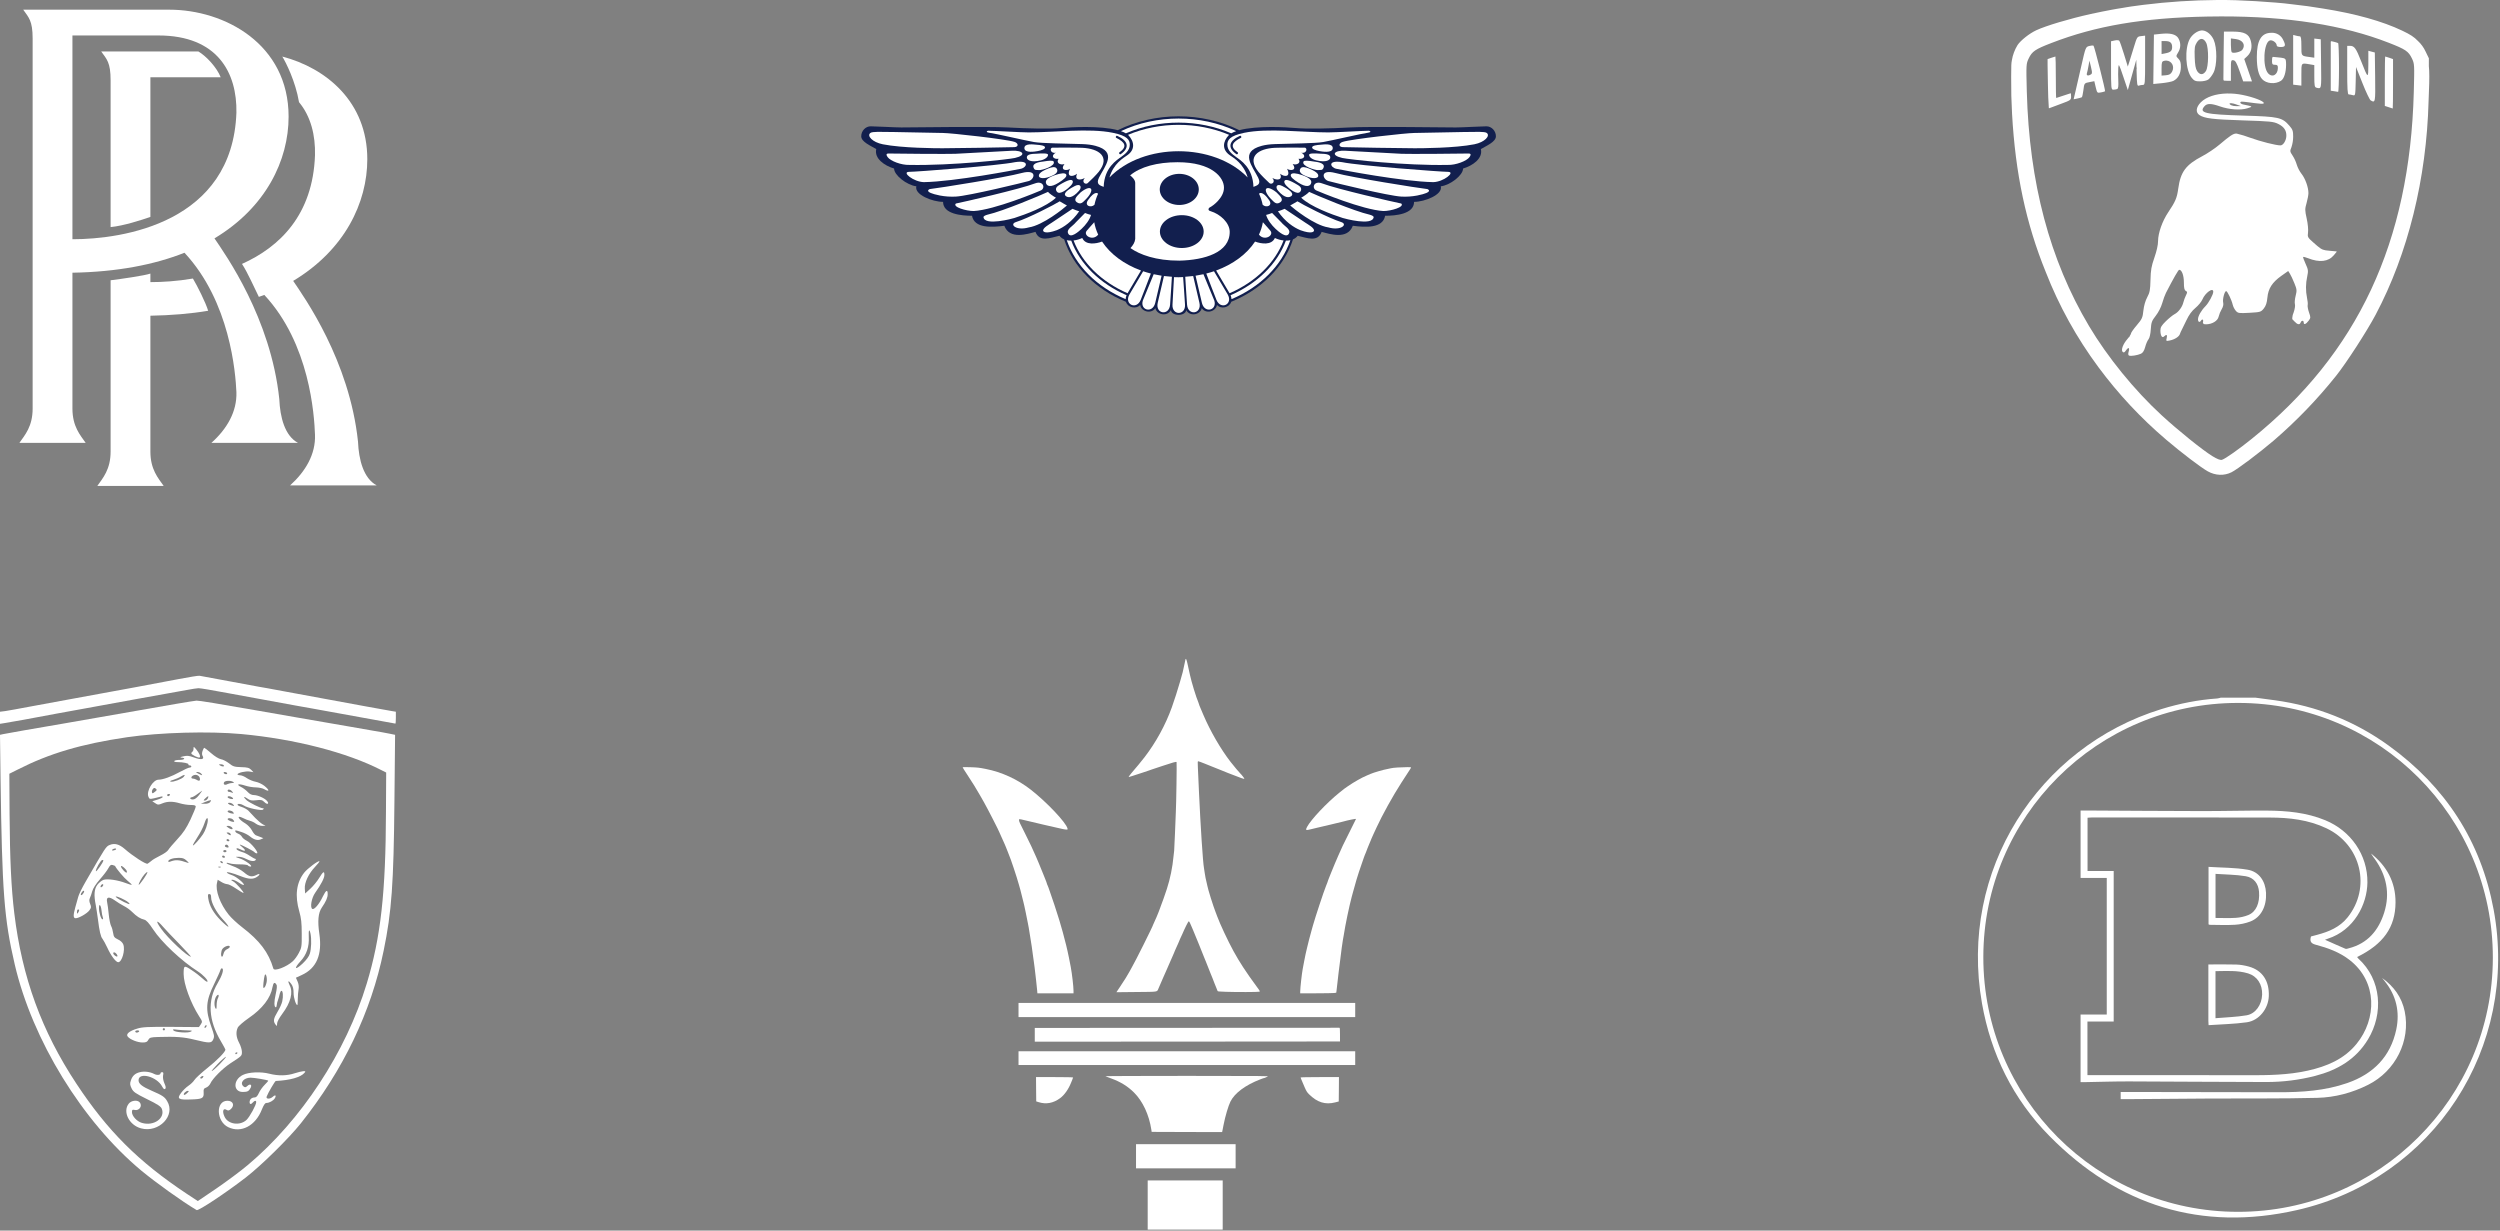 <svg width="516" height="254" viewBox="0 0 516 254" fill="none" xmlns="http://www.w3.org/2000/svg">
<rect x="0" y="0" width="516" height="254" fill="#808080" stroke="none"/>
<g clip-path="url(#clip0_233_1394)">
<path d="M457.7 -0.001C452.581 0.034 447.468 0.369 442.388 1L441.266 1.151L439.872 1.339C439.571 1.375 439.129 1.445 438.898 1.494C438.617 1.551 438.333 1.6 438.049 1.641C437.683 1.693 437.319 1.752 436.955 1.816L435.862 2.012C435.066 2.151 432.715 2.625 431.527 2.89C427.138 3.862 422.266 5.316 420.266 6.255C418.851 6.92 417.081 8.321 416.429 9.289C415.831 10.261 415.429 11.338 415.246 12.462C415.126 13.107 415.114 13.401 415.105 15.859C415.093 18.832 415.142 20.853 415.287 23.474C415.972 35.802 418.158 46.096 422.242 56.141C424.973 63.134 428.628 69.739 433.111 75.782C437.236 81.347 441.856 86.284 447.115 90.768C450.287 93.463 454.28 96.505 455.679 97.281C457.271 98.167 459.061 98.236 460.588 97.472C461.825 96.848 466.288 93.495 469.304 90.923C474.001 86.876 478.308 82.406 482.17 77.57C484.273 74.937 488.526 68.367 490.325 64.973C497.015 52.356 500.839 36.868 501.26 20.824C501.384 18.203 501.446 15.826 501.384 14.581C501.369 14.27 501.346 13.96 501.314 13.65L501.318 12.029L500.637 10.628C500.26 9.807 499.723 9.068 499.057 8.452C498.249 7.615 497.523 7.141 495.827 6.332C491.715 4.372 486.183 2.829 479.501 1.767C477.376 1.408 475.241 1.114 473.099 0.885L471.432 0.689C470.87 0.624 470.306 0.574 469.741 0.538C467.012 0.311 464.277 0.147 461.54 0.048C460.261 0.006 458.98 -0.009 457.7 0.003V-0.001ZM458.389 3.388C472.166 3.36 483.667 5.169 493.035 8.827C496.5 10.175 497.119 10.595 497.82 12.061C498.348 13.164 498.356 13.327 498.208 18.966C497.395 49.959 486.658 72.944 464.741 90.592C462.085 92.736 459.313 94.688 458.62 94.904C458.278 95.01 457.651 94.769 456.628 94.141C454.598 92.895 449.541 88.82 446.15 85.696C440.573 80.572 434.984 73.703 431.176 67.297C423.05 53.642 418.83 37.717 418.331 18.844C418.187 13.331 418.199 13.16 418.727 12.057C419.428 10.6 420.055 10.171 423.388 8.885C432.587 5.32 442.301 3.674 455.605 3.417C456.545 3.401 457.473 3.388 458.389 3.388ZM454.507 6.279L454.322 6.292C453.497 6.39 452.474 7.133 451.983 8.015C450.857 10.036 451.075 14.515 452.379 16.075C452.886 16.688 453.154 16.794 454.115 16.794C454.755 16.794 455.493 16.631 455.794 16.414C456.095 16.202 456.578 15.569 456.867 15.005C457.626 13.536 457.642 9.84 456.896 8.194C456.417 7.145 455.522 6.386 454.676 6.292L454.586 6.284H454.503L454.507 6.279ZM459.02 6.524L458.95 11.559C458.92 13.171 458.906 14.782 458.909 16.394C458.929 16.478 458.956 16.56 458.991 16.639C459.094 16.659 459.358 16.676 459.705 16.676H460.456V14.515C460.456 12.449 460.476 12.364 460.975 12.437C461.388 12.498 461.644 12.952 462.242 14.654L462.992 16.794H464.807L464.007 14.491L463.211 12.184L463.863 11.567C464.659 10.808 464.906 9.705 464.564 8.435C464.189 7.019 463.236 6.529 460.889 6.524H459.02ZM468.821 6.769C466.738 6.769 465.797 8.333 465.81 11.784C465.81 14.062 466.156 15.5 466.899 16.328C467.757 17.28 469.621 17.447 470.797 16.672C471.432 16.255 471.836 14.973 471.849 13.372C471.849 12.947 471.832 12.613 471.775 12.376C471.638 11.992 471.238 11.943 470.096 11.833L469.126 11.739C468.957 11.837 468.945 12.066 468.945 12.572V12.735L468.949 12.809C468.974 13.29 469.093 13.372 469.551 13.372C470.038 13.372 470.153 13.495 470.153 14.001C470.153 15.451 468.998 16.092 468.132 15.128C466.944 13.805 467.212 8.758 468.491 8.35C469.027 8.178 469.914 8.819 469.914 9.375C469.914 9.587 470.211 9.701 470.76 9.701C471.725 9.701 471.832 9.379 471.247 8.239C471.042 7.779 470.7 7.392 470.266 7.129C469.833 6.866 469.328 6.741 468.821 6.769ZM447.375 6.925C446.925 6.912 446.474 6.931 446.026 6.982L444.57 7.137L444.504 12.237L444.438 17.337L446.204 17.166C447.173 17.068 448.225 16.863 448.551 16.712C449.545 16.23 450.11 15.218 450.131 13.874C450.143 12.935 450.028 12.531 449.623 12.123C449.104 11.6 449.104 11.592 449.561 10.832C449.834 10.41 449.987 9.923 450.004 9.423C450.022 8.922 449.903 8.426 449.66 7.986C449.318 7.321 448.576 6.97 447.375 6.925ZM473.309 7.227V17.476L474.155 17.574L475.004 17.676V15.402C475.004 12.882 474.926 12.976 476.766 13.282L477.673 13.438V15.708C477.673 17.668 477.731 17.999 478.098 18.097C479.171 18.378 479.142 18.505 479.072 13.188L479.006 8.113L478.342 8.035L477.673 7.958V11.91L476.642 11.763C474.951 11.527 475.004 11.6 475.004 9.469C475.004 8.06 474.922 7.5 474.703 7.5C474.416 7.478 474.131 7.428 473.854 7.349L473.458 7.239L473.309 7.227ZM442.751 7.357L441.926 7.455C441.113 7.549 441.085 7.594 440.453 9.665C440.103 10.828 439.67 12.221 439.496 12.76L439.179 13.74L438.391 11.171C437.958 9.758 437.516 8.509 437.409 8.395C437.306 8.28 436.881 8.26 436.469 8.354L435.718 8.517V13.515C435.718 18.272 435.739 18.509 436.184 18.509C436.45 18.508 436.714 18.466 436.968 18.387C437.207 18.293 437.273 17.815 437.215 16.602C437.172 15.727 437.172 14.851 437.215 13.976C437.29 13.078 437.364 13.209 438.238 15.798L439.183 18.595L440.057 15.459L440.932 12.327L440.969 13.797C441.032 13.982 441.036 14.181 440.981 14.368L441.002 15.075C441.06 17.435 441.126 17.799 441.443 17.676C441.715 17.584 441.998 17.535 442.285 17.529C442.73 17.529 442.751 17.292 442.751 12.441V7.357ZM460.456 7.929L461.479 8.064C462.931 8.264 463.541 9.273 462.819 10.273C462.489 10.722 460.938 11.09 460.633 10.783C460.538 10.685 460.456 9.999 460.456 9.264V7.929ZM454.425 8.031C454.767 8.047 455.097 8.317 455.361 8.848C455.906 9.942 455.864 13.789 455.295 14.667C454.747 15.512 454.037 15.512 453.488 14.667C453.175 14.185 453.035 13.405 452.985 11.796C452.923 9.901 452.985 9.464 453.418 8.774C453.732 8.264 454.082 8.019 454.425 8.031ZM446.146 8.48H446.946C447.916 8.48 448.328 8.848 448.328 9.722C448.328 10.498 447.998 10.804 446.934 11.008L446.15 11.159V9.82L446.146 8.48ZM481.196 8.501C481.147 8.522 481.103 8.554 481.068 8.595V18.721L481.736 18.823C482.104 18.877 482.483 18.942 482.586 18.958C482.685 18.979 482.768 16.749 482.768 13.997C482.768 11.249 482.685 8.954 482.586 8.893C482.311 8.781 482.027 8.694 481.736 8.631L481.196 8.501ZM431.783 9.391C431.591 9.406 431.402 9.44 431.218 9.493C430.475 9.697 430.467 9.73 429.568 13.678C429.073 15.867 428.512 18.293 428.33 19.077L427.996 20.498L428.763 20.334C429.078 20.275 429.387 20.189 429.687 20.077C429.77 20.028 429.914 19.383 430.009 18.64C430.195 17.129 430.178 17.153 431.387 16.925L432.265 16.757L432.554 17.99C432.843 19.199 432.868 19.22 433.618 19.077C433.915 19.032 434.206 18.954 434.485 18.844C434.608 18.742 432.307 9.644 432.104 9.436C432.063 9.395 431.944 9.379 431.783 9.391ZM484.463 9.464V14.471C484.463 18.317 484.533 19.485 484.768 19.489C484.933 19.489 485.313 19.558 485.61 19.64C486.138 19.783 486.146 19.746 486.216 16.806L486.282 13.825L487.61 17.162C488.336 18.999 489.104 20.6 489.306 20.718C490.271 21.29 490.296 21.151 490.23 15.9L490.164 10.836L489.496 10.661L488.827 10.481V13.209C488.819 16.341 488.794 16.328 487.342 12.637C486.278 9.934 485.936 9.46 485.024 9.46L484.463 9.464ZM424.238 11.665C424.189 11.665 423.805 11.788 423.384 11.931L422.621 12.2V13.466L422.691 17.5C422.724 19.42 422.774 20.951 422.881 22.327C422.926 22.343 422.98 22.335 423.046 22.306C423.281 22.213 424.37 21.808 425.471 21.4C427.352 20.71 427.472 20.624 427.472 19.954C427.472 19.567 427.435 19.244 427.39 19.244C427.344 19.244 426.672 19.465 425.896 19.734C425.404 19.913 424.906 20.076 424.403 20.224C424.358 20.224 424.321 18.297 424.321 15.945C424.321 13.589 424.279 11.665 424.238 11.665ZM492.309 11.665C492.263 11.665 492.226 13.96 492.226 16.765V21.866L493.01 22.119C493.447 22.262 493.827 22.384 493.86 22.4C493.893 22.413 493.922 20.126 493.922 17.313V12.196L493.159 11.927C492.88 11.823 492.597 11.734 492.309 11.661V11.665ZM447.148 12.507C448.233 12.547 448.91 13.719 448.299 14.826C448.039 15.295 447.722 15.475 447.049 15.532L446.146 15.606V14.152C446.146 12.882 446.208 12.682 446.657 12.564C446.817 12.521 446.983 12.501 447.148 12.507ZM431.259 12.519L431.581 13.834C431.758 14.569 431.816 14.916 431.75 15.124C431.748 15.153 431.74 15.182 431.725 15.209C431.711 15.235 431.691 15.257 431.667 15.275C431.636 15.306 431.602 15.334 431.564 15.357C430.982 15.728 430.582 15.614 430.739 15.112C430.822 14.858 430.97 14.172 431.069 13.585L431.259 12.519ZM459.635 19.297C457.345 19.35 455.369 19.991 454.247 21.118C453.245 22.127 453.134 23.201 453.967 23.752C455.019 24.442 456.743 24.65 462.91 24.846C468.553 25.026 469.229 25.091 470.211 25.569C471.416 26.161 471.94 26.929 471.902 28.06C471.878 28.999 471.255 30.008 470.694 30.008C469.749 30.008 466.614 29.215 464.399 28.415C463.509 28.078 462.599 27.799 461.672 27.578L461.516 27.566C460.922 27.582 460.204 28.06 458.141 29.816C457.234 30.587 455.625 31.67 454.565 32.225C451.125 34.034 450.065 35.467 449.586 38.958C449.326 40.849 449.009 41.604 447.528 43.805C446.299 45.635 445.432 48.093 445.424 49.755C445.424 50.559 445.135 51.841 444.665 53.181C444.046 54.949 443.906 55.741 443.861 57.762C443.811 59.861 443.716 60.375 443.188 61.351C442.805 62.054 442.504 63.107 442.396 64.103C442.244 65.573 442.12 65.843 441.035 67.125C440.379 67.893 439.843 68.656 439.843 68.82C439.843 68.91 439.74 69.106 439.583 69.342C439.55 69.498 439.476 69.608 439.381 69.62C439.296 69.738 439.205 69.851 439.109 69.959C438.185 71.021 437.731 72.242 438.119 72.629C438.321 72.834 438.486 72.768 438.766 72.368C439.298 71.6 439.604 71.694 439.36 72.548C439.22 73.038 439.245 73.307 439.439 73.393C439.802 73.552 441.179 73.336 441.901 73.005C442.281 72.83 442.561 72.38 442.768 71.617C442.933 70.992 443.238 70.282 443.444 70.041C443.671 69.771 443.861 68.959 443.923 67.975C444.013 66.537 444.133 66.215 444.954 65.165C445.49 64.487 446.055 63.381 446.278 62.584C446.497 61.817 446.843 60.857 447.053 60.453C448.609 57.431 449.611 55.684 449.788 55.684C450.325 55.684 450.754 56.843 450.754 58.297C450.754 59.44 450.853 59.873 451.141 60.036C451.492 60.233 451.496 60.335 451.178 60.968C450.957 61.426 450.781 61.905 450.65 62.397C450.415 63.377 449.64 64.426 448.827 64.847C448.456 65.043 447.647 65.696 447.029 66.304C446.138 67.178 445.903 67.57 445.907 68.211C445.911 69.289 446.261 69.853 446.67 69.436C447.157 68.946 447.379 69.089 447.206 69.783C447.049 70.412 447.074 70.429 447.858 70.273C448.86 70.069 449.768 69.485 449.937 68.938C450.007 68.71 450.16 68.358 450.275 68.158C450.395 67.954 450.84 67.039 451.273 66.117C451.81 64.973 452.399 64.165 453.142 63.552C453.736 63.062 454.379 62.274 454.577 61.805C455.151 60.424 456.817 59.24 456.817 60.22C456.817 60.792 455.877 62.523 455.192 63.213C454.33 64.083 453.666 65.251 453.666 65.896C453.666 66.464 454.004 66.631 454.272 66.202C454.536 65.769 454.837 65.941 454.705 66.447C454.693 66.494 454.684 66.542 454.676 66.59C454.718 66.713 454.78 66.815 454.862 66.897C454.965 66.925 455.11 66.937 455.324 66.937C456.57 66.937 457.745 66.227 457.923 65.365C458.061 64.829 458.272 64.314 458.55 63.834C458.855 63.328 458.962 62.846 458.863 62.442C458.698 61.784 459.144 60.086 459.482 60.086C459.73 60.086 460.612 61.911 460.835 62.903C460.957 63.362 461.177 63.791 461.479 64.161C461.924 64.655 462.118 64.683 464.296 64.561C466.552 64.434 466.66 64.397 467.245 63.675C467.683 63.128 467.889 62.511 467.988 61.441C468.161 59.555 468.986 58.273 470.875 56.933L472.286 55.937L472.633 56.484C472.826 56.782 473.239 57.664 473.552 58.44C474.08 59.73 474.101 59.943 473.821 61.053C473.651 61.723 473.585 62.499 473.672 62.781C473.763 63.066 473.643 63.826 473.404 64.496L473.218 65.018L473.181 65.247C473.136 65.451 473.116 65.659 473.123 65.868L473.548 66.317C474.196 67.019 474.646 67.105 474.852 66.57C475.033 66.08 475.491 66.096 475.491 66.59C475.491 67.109 475.966 66.917 476.514 66.182C476.935 65.61 476.939 65.508 476.58 64.483C476.366 63.879 476.246 63.197 476.304 62.968C476.362 62.736 476.304 62.074 476.172 61.498C475.87 60.021 475.885 58.498 476.217 57.027C476.452 55.892 476.423 55.643 475.875 54.455C475.541 53.732 475.314 53.091 475.367 53.038C475.425 52.98 475.883 53.099 476.39 53.299C478.742 54.23 480.577 54.018 481.695 52.687L482.264 52.005C482.273 51.967 482.279 51.929 482.281 51.89L480.924 51.768C480.614 51.739 480.304 51.705 479.996 51.666C479.175 51.531 478.816 51.237 477.504 50.077C476.291 49.007 476.25 48.926 476.378 47.97C476.456 47.403 476.337 46.165 476.102 45.108C475.722 43.385 475.722 43.136 476.077 41.907C476.287 41.172 476.461 40.245 476.461 39.853C476.461 38.668 475.809 36.847 475.037 35.88C474.604 35.31 474.272 34.672 474.056 33.993C473.857 33.334 473.569 32.705 473.198 32.123C472.637 31.29 472.62 31.188 472.954 30.387C473.188 29.678 473.308 28.937 473.309 28.191C473.309 27.019 473.206 26.725 472.521 25.941C471.036 24.234 470.335 24.075 463.24 23.866C455.052 23.621 453.765 23.311 455.035 21.894C455.555 21.314 456.405 21.331 458.17 21.951C460.105 22.629 462.469 22.797 463.85 22.355C465.038 21.976 465.059 21.996 463.001 21.563C462.671 21.494 462.394 21.318 462.394 21.167C462.394 21.114 462.427 21.077 462.481 21.049C462.518 20.975 462.691 20.959 463.017 20.996C463.166 21.004 463.339 21.02 463.545 21.049C466.717 21.474 467.245 21.506 467.245 21.265C467.245 20.869 465.117 20.052 462.893 19.599C461.822 19.378 460.729 19.276 459.635 19.297ZM460.513 21.302C460.841 21.331 461.163 21.405 461.47 21.523L462.518 21.898L461.767 21.91L461.668 21.915L461.54 21.906C461.17 21.916 460.801 21.846 460.46 21.702C460.035 21.429 460.13 21.282 460.513 21.302Z" fill="white"/>
</g>
<g clip-path="url(#clip1_233_1394)">
<path d="M244.838 64.011C245.579 65.405 247.734 65.01 248.042 63.608C248.928 64.898 250.981 64.296 251.177 62.94C252.035 63.874 253.738 63.5 254.124 62.29C254.119 62.308 254.13 62.273 254.124 62.29C260.442 59.697 265.065 55.007 266.874 49.407C267.258 49.247 267.593 48.99 267.848 48.662C269.802 49.12 271.985 50.038 272.789 47.859C274.514 48.318 278.13 49.519 279.224 46.598C281.752 46.942 285.429 47.171 285.889 44.534C288.073 44.534 291.864 44.19 291.864 41.666C294.048 41.666 297.839 40.175 297.38 38.455C299.333 38.226 301.977 36.162 301.977 34.786C303.93 34.213 306.114 32.721 305.654 30.772C306.802 30.084 308.756 29.281 308.756 28.135C308.756 26.989 307.837 26.07 306.802 26.07C305.767 26.07 301.861 26.307 300.482 26.307C299.104 26.307 282.441 26.077 278.534 26.307C274.628 26.536 269.686 26.643 267.273 26.415C265.495 26.243 259.439 25.897 255.802 26.868C248.1 23.059 238.414 23.058 230.711 26.868C227.075 25.898 221.018 26.244 219.239 26.413C216.826 26.642 211.885 26.534 207.977 26.305C204.071 26.075 187.408 26.305 186.029 26.305C184.65 26.305 180.744 26.069 179.709 26.069C178.674 26.069 177.757 26.987 177.757 28.133C177.757 29.28 179.711 30.083 180.86 30.77C180.4 32.72 182.584 34.211 184.537 34.784C184.537 36.16 187.179 38.224 189.133 38.453C188.674 40.174 192.466 41.665 194.649 41.665C194.649 44.187 198.441 44.532 200.624 44.532C201.084 47.169 204.761 46.941 207.289 46.596C208.384 49.518 212.001 48.316 213.724 47.857C214.529 50.037 216.712 49.118 218.666 48.66C218.932 49.006 219.268 49.246 219.64 49.405C221.448 55.006 226.073 59.696 232.389 62.289C232.384 62.272 232.394 62.307 232.389 62.289C232.775 63.499 234.478 63.873 235.337 62.939C235.533 64.295 237.585 64.896 238.472 63.608C238.779 65.009 240.935 65.404 241.675 64.01C241.851 65.314 244.662 65.314 244.838 64.011Z" fill="#121F4E"/>
<path d="M223.377 49.12C224.053 50.662 226.188 50.341 227.467 49.86C229.173 52.45 232.011 54.558 235.505 55.831L232.73 60.526C227.335 58.181 223.342 54.255 221.582 49.632C222.205 49.563 222.811 49.39 223.377 49.12Z" fill="white"/>
<path d="M232.328 61.744C226.372 59.234 221.995 54.843 220.182 49.579C220.481 49.644 220.791 49.669 221.102 49.664C222.878 54.452 226.978 58.522 232.525 60.938C232.413 61.193 232.347 61.466 232.328 61.744ZM235.444 61.885C235.444 61.888 235.443 61.89 235.442 61.893C234.559 64.061 231.94 62.807 233.125 60.76L235.947 55.987C236.464 56.162 236.995 56.319 237.537 56.458C237.548 56.532 235.475 61.786 235.444 61.885ZM238.428 62.559C237.882 64.728 235.263 64.066 235.879 62.036L238.122 56.598C238.655 56.718 239.198 56.821 239.751 56.904C239.757 56.924 238.428 62.559 238.428 62.559ZM241.504 62.901C241.309 65.235 238.439 64.83 238.953 62.506C238.953 62.508 240.235 56.985 240.24 56.972C240.778 57.04 241.325 57.093 241.879 57.124C241.899 57.174 241.506 62.855 241.504 62.901ZM242.003 62.866C242.003 62.867 242.309 57.218 242.314 57.204C242.851 57.227 243.644 57.242 244.197 57.187C244.223 57.235 244.579 62.807 244.585 62.853C244.758 65.137 241.866 65.184 242.003 62.866ZM179.648 27.44C179.905 27.244 180.459 27.254 181.159 27.215C184.72 27.215 192.995 27.445 194.604 27.445C196.212 27.445 207.589 28.706 209.369 29.28C210.174 29.51 210.346 30.312 209.369 30.37C208.392 30.427 196.248 30.6 194.524 30.6C193.188 30.6 186.234 30.577 182.216 29.782C180.042 29.351 178.875 28.028 179.648 27.44ZM183.56 31.687C185.628 31.745 195.97 31.802 197.177 31.745C198.384 31.687 207.749 31.172 208.841 31.114C211.202 30.99 211.966 32.04 209.473 32.605C208.209 32.893 196.545 34.211 187.697 34.039C186.03 34.096 183.79 33.236 183.215 32.433C182.641 31.63 183.273 31.687 183.56 31.687ZM187.582 35.472C189.019 35.472 205.968 34.211 209.531 33.466C212.629 32.995 211.93 34.584 210.679 34.842C209.628 35.059 197.062 37.479 190.685 37.594C188.558 37.537 186.088 35.529 187.582 35.472ZM191.891 39.027C193.903 38.797 207.29 36.676 210.909 35.701C214.183 34.855 213.522 37.026 212.346 37.365C211.298 37.666 199.889 40.438 197.292 40.576C196.191 40.634 195.087 40.56 194.003 40.355C190.334 39.623 191.891 39.027 191.891 39.027ZM197.292 42.009C198.728 41.722 210.392 39.084 213.725 37.823C215.348 37.259 215.837 38.85 214.816 39.314C214.184 39.6 205.221 43.327 200.969 43.557C199.418 43.557 196.549 42.724 197.292 42.009ZM216.309 39.6C214.989 40.231 206.945 43.615 203.841 44.303C203.411 44.418 202.956 44.607 202.992 44.846C203.268 46.677 208.979 45.12 209.375 44.993C211.571 44.291 216.048 42.651 217.947 40.804C217.488 40.575 216.425 39.83 216.309 39.6ZM218.723 41.55C217.862 42.123 212.23 45.049 209.645 45.851C208.295 46.301 209.716 47.687 212.354 46.936C215.27 46.485 219.527 43.042 220.217 42.411C219.872 42.239 219.126 41.78 218.723 41.55ZM221.367 43.099C220.325 43.81 218.321 45.139 217.049 45.986C216.524 46.336 215.271 47.027 215.298 47.58C215.311 47.844 215.814 48.346 218.114 47.512C219.544 46.928 221.275 45.74 222.745 43.616C222.458 43.528 221.711 43.27 221.367 43.099ZM223.952 43.959C223.413 44.497 222.716 45.232 222.035 45.909C221.408 46.717 220.009 47.298 220.49 48.231C221.011 49.241 222.652 47.787 223.243 47.231C224.078 46.443 224.885 45.402 225.188 44.36C224.785 44.245 224.325 44.131 223.952 43.959Z" fill="white"/>
<path d="M203.957 26.987C205.451 26.987 210.506 27.331 212.345 27.331C217.629 27.331 224.779 26.401 229.693 27.408C232.748 28.034 233.186 28.917 233.186 29.866C233.186 31.101 232.152 31.842 231.42 32.378C230.558 33.009 227.915 34.557 227.8 38.571C227.111 38.285 226.134 38.113 226.824 36.679C228.028 34.276 230.734 31.349 226.105 30.102C225.375 29.906 224.476 29.778 223.377 29.741C219.987 29.626 215.072 29.601 213.405 29.314C211.739 29.028 205.45 27.562 204.129 27.39C203.554 27.33 203.554 27.044 203.957 26.987Z" fill="white"/>
<path d="M217.24 30.474C218.446 30.474 222.14 30.448 223.379 30.507C226.806 30.67 229.253 32.336 226.778 35.463C226.293 36.074 224.997 37.355 224.48 37.814C224.02 38.158 223.158 37.584 223.905 36.724C222.928 37.297 221.722 37.183 222.296 35.865C221.434 36.553 219.998 36.61 220.859 34.833C220.285 35.292 218.676 35.235 219.71 33.858C218.849 34.145 217.872 33.628 218.504 32.769C217.412 32.942 216.78 32.138 217.929 31.508C216.838 31.792 216.551 30.53 217.24 30.474ZM213.869 29.864C213.404 29.834 211.385 29.507 211.434 30.593C211.482 31.679 213.724 31.269 214.185 31.183C215.033 31.026 215.711 30.767 215.691 30.417C215.672 30.057 214.788 29.922 213.869 29.864ZM213.951 31.726C213.461 31.763 211.698 31.676 211.973 32.67C212.059 32.983 212.707 33.615 214.875 33.09C215.825 32.859 216.317 32.351 216.317 31.947C216.317 31.595 215.04 31.643 213.951 31.726ZM215.343 33.339C214.994 33.397 212.973 33.534 213.311 34.551C213.548 35.26 213.912 35.036 214.528 35.109C214.934 35.158 217.945 34.311 217.475 33.347C217.335 33.061 216.449 33.157 215.343 33.339ZM216.342 34.78C214.338 35.592 214.364 36.142 214.455 36.439C214.546 36.736 215.465 37.104 217.366 36.176C218.329 35.707 218.341 35.173 218.105 34.795C217.809 34.321 217.062 34.488 216.342 34.78ZM217.745 36.146C215.659 36.871 215.778 37.534 215.943 37.923C216.125 38.352 216.784 38.81 218.525 37.703C219.577 37.035 220.261 36.475 220.073 36.03C219.904 35.627 218.909 35.732 217.745 36.146ZM218.561 38.231C218.014 38.563 217.765 39.011 218.11 39.522C218.727 40.437 220.547 38.822 221.004 38.328C221.343 37.962 221.56 37.577 221.368 37.295C221.17 37.004 220.553 37.027 218.561 38.231ZM221.856 38.387C219.427 39.623 219.66 40.222 219.998 40.478C220.372 40.761 221.253 41.058 222.726 39.359C223.372 38.615 223.016 37.8 221.856 38.387ZM223.069 39.684C222.556 40.256 221.354 41.118 222.285 41.761C223.069 42.303 223.528 41.708 223.914 41.34C226.146 39.197 225.407 37.841 223.069 39.684Z" fill="white"/>
<path d="M230.399 28.453C232.105 29.304 232.811 30.208 231.059 31.444C230.845 31.594 231.109 31.969 231.324 31.819C233.252 30.46 232.837 29.051 230.605 28.042C230.37 27.925 230.165 28.335 230.399 28.453Z" fill="#121F4E"/>
<path d="M253.814 47.863C253.814 46.034 251.926 44.205 249.83 43.574C249.27 43.447 249.358 42.95 249.794 42.754C250.214 42.564 252.661 40.862 252.626 38.717C252.626 36.636 250.178 33.482 243.047 33.482C238.852 33.482 235.357 34.429 233.259 36.195C233.748 36.574 234.308 37.141 234.308 37.772V49.315C234.238 50.009 233.889 50.576 233.328 51.207C235.211 52.541 238.583 53.814 243.424 53.798C248.597 53.672 253.814 52.151 253.814 47.863Z" fill="white"/>
<path d="M243.401 42.306C245.627 42.306 247.43 40.868 247.43 39.094C247.43 37.321 245.627 35.883 243.401 35.883C241.176 35.883 239.373 37.321 239.373 39.094C239.373 40.868 241.176 42.306 243.401 42.306Z" fill="#121F4E"/>
<path d="M243.921 51.19C246.415 51.19 248.437 49.672 248.437 47.799C248.437 45.927 246.415 44.409 243.921 44.409C241.426 44.409 239.404 45.927 239.404 47.799C239.404 49.672 241.426 51.19 243.921 51.19Z" fill="#121F4E"/>
<path d="M225.899 42.261C226.056 41.478 226.309 40.718 226.646 39.988C226.627 39.959 226.029 39.196 224.557 41.319C223.744 42.49 225.18 42.962 225.899 42.261ZM225.851 45.866C225.245 46.569 224.674 47.159 224.296 47.629C223.508 48.614 225.559 49.827 226.665 48.428C226.282 47.613 226.008 46.752 225.851 45.866ZM254.13 27.518C254.455 27.335 254.797 27.183 255.152 27.064C247.795 23.604 238.718 23.604 231.362 27.064C231.744 27.197 232.087 27.347 232.383 27.518C239.195 24.557 247.377 24.583 254.13 27.518Z" fill="white"/>
<path d="M257.516 36.624C256.69 33.756 254.628 32.59 253.829 32.031C252.221 30.91 252.308 29.253 253.682 27.825C247.117 25.063 239.319 25.095 232.831 27.825C234.205 29.253 234.292 30.91 232.685 32.031C231.885 32.59 229.822 33.756 228.997 36.624C236.01 29.411 250.504 29.41 257.516 36.624ZM263.136 49.12C262.46 50.661 260.324 50.34 259.046 49.859C257.34 52.45 254.503 54.558 251.008 55.831L253.784 60.526C259.178 58.18 263.171 54.254 264.933 49.632C264.309 49.563 263.702 49.39 263.136 49.12Z" fill="white"/>
<path d="M254.186 61.744C260.141 59.234 264.52 54.843 266.332 49.579C266.03 49.643 265.721 49.671 265.412 49.664C263.636 54.452 259.535 58.522 253.989 60.938C254.101 61.193 254.167 61.466 254.186 61.744ZM251.068 61.885L251.072 61.893C251.955 64.061 254.573 62.807 253.389 60.76L250.567 55.987C250.049 56.162 249.52 56.319 248.977 56.458C248.965 56.532 251.038 61.786 251.068 61.885ZM248.084 62.559C248.632 64.728 251.25 64.066 250.634 62.036C250.634 62.036 248.509 56.88 248.391 56.598C247.859 56.718 247.315 56.821 246.763 56.904C246.757 56.924 248.084 62.559 248.084 62.559ZM245.01 62.901C245.205 65.235 248.074 64.83 247.56 62.506C247.561 62.508 246.279 56.985 246.273 56.972C245.734 57.04 245.187 57.093 244.633 57.124C244.615 57.174 245.008 62.855 245.01 62.901ZM306.866 27.44C306.609 27.244 306.055 27.254 305.355 27.215C301.793 27.215 293.519 27.445 291.91 27.445C290.301 27.445 278.925 28.706 277.144 29.28C276.34 29.51 276.167 30.312 277.144 30.37C278.121 30.427 290.265 30.6 291.988 30.6C293.326 30.6 300.279 30.577 304.297 29.782C306.473 29.351 307.64 28.028 306.866 27.44ZM302.953 31.687C300.884 31.745 290.544 31.802 289.336 31.745C288.13 31.687 278.764 31.172 277.673 31.114C275.312 30.99 274.546 32.04 277.041 32.605C278.304 32.893 289.968 34.211 298.816 34.039C300.482 34.096 302.723 33.236 303.298 32.433C303.873 31.63 303.241 31.687 302.953 31.687ZM298.931 35.472C297.495 35.472 280.546 34.211 276.983 33.466C273.884 32.995 274.584 34.584 275.835 34.842C276.886 35.059 289.451 37.479 295.829 37.594C297.954 37.537 300.425 35.529 298.931 35.472ZM294.623 39.027C292.612 38.797 279.224 36.676 275.605 35.701C272.331 34.855 272.991 37.026 274.169 37.365C275.216 37.666 286.625 40.438 289.222 40.576C290.323 40.634 291.427 40.56 292.51 40.355C296.18 39.623 294.623 39.027 294.623 39.027ZM289.222 42.009C287.785 41.722 276.122 39.084 272.789 37.823C271.166 37.259 270.677 38.85 271.698 39.314C272.33 39.6 281.293 43.327 285.544 43.557C287.095 43.557 289.965 42.724 289.222 42.009ZM270.203 39.6C271.524 40.231 279.569 43.615 282.671 44.303C283.102 44.418 283.557 44.607 283.521 44.846C283.245 46.677 277.534 45.12 277.138 44.993C274.943 44.291 270.464 42.651 268.565 40.804C269.026 40.575 270.089 39.83 270.203 39.6ZM267.79 41.55C268.651 42.123 274.283 45.049 276.867 45.851C278.218 46.301 276.797 47.687 274.159 46.936C271.243 46.485 266.985 43.042 266.296 42.411C266.641 42.239 267.388 41.78 267.79 41.55ZM265.148 43.099C266.188 43.81 268.194 45.139 269.466 45.986C269.991 46.336 271.244 47.027 271.217 47.58C271.204 47.844 270.7 48.346 268.4 47.512C266.97 46.928 265.239 45.74 263.769 43.616C264.056 43.528 264.802 43.27 265.148 43.099ZM262.561 43.959C263.1 44.497 263.797 45.232 264.479 45.909C265.107 46.717 266.505 47.298 266.023 48.231C265.502 49.241 263.862 47.787 263.272 47.231C262.436 46.443 261.629 45.402 261.326 44.36C261.729 44.245 262.188 44.131 262.561 43.959Z" fill="white"/>
<path d="M282.557 26.987C281.062 26.987 276.007 27.331 274.168 27.331C268.883 27.331 261.734 26.401 256.82 27.408C253.765 28.034 253.327 28.917 253.327 29.866C253.327 31.101 254.36 31.842 255.093 32.378C255.955 33.009 258.599 34.557 258.713 38.571C259.402 38.285 260.379 38.113 259.69 36.679C258.486 34.276 255.781 31.349 260.409 30.102C261.139 29.906 262.038 29.778 263.138 29.741C266.528 29.626 271.443 29.601 273.109 29.314C274.775 29.028 281.064 27.562 282.385 27.39C282.959 27.33 282.959 27.044 282.557 26.987Z" fill="white"/>
<path d="M269.273 30.474C268.067 30.474 264.373 30.448 263.134 30.507C259.707 30.67 257.26 32.336 259.735 35.463C260.22 36.074 261.516 37.355 262.033 37.814C262.492 38.158 263.355 37.584 262.607 36.724C263.585 37.297 264.791 37.183 264.217 35.865C265.078 36.553 266.515 36.61 265.654 34.833C266.228 35.292 267.837 35.235 266.802 33.858C267.664 34.145 268.641 33.628 268.008 32.769C269.101 32.942 269.733 32.138 268.582 31.508C269.676 31.792 269.963 30.53 269.273 30.474ZM272.645 29.864C273.11 29.834 275.128 29.507 275.08 30.593C275.031 31.679 272.789 31.269 272.329 31.183C271.481 31.026 270.803 30.767 270.822 30.417C270.842 30.057 271.726 29.922 272.645 29.864ZM272.564 31.726C273.053 31.763 274.817 31.676 274.541 32.67C274.454 32.983 273.807 33.615 271.64 33.09C270.689 32.859 270.198 32.351 270.198 31.947C270.198 31.595 271.474 31.643 272.564 31.726ZM271.17 33.339C271.519 33.397 273.54 33.534 273.201 34.551C272.965 35.26 272.601 35.036 271.985 35.109C271.578 35.158 268.568 34.311 269.038 33.347C269.179 33.061 270.065 33.157 271.17 33.339ZM270.172 34.78C272.175 35.592 272.149 36.142 272.059 36.439C271.967 36.736 271.049 37.104 269.147 36.176C268.184 35.707 268.171 35.173 268.408 34.795C268.705 34.321 269.452 34.488 270.172 34.78ZM268.768 36.146C270.854 36.871 270.735 37.534 270.57 37.923C270.388 38.352 269.729 38.81 267.987 37.703C266.935 37.035 266.251 36.475 266.439 36.03C266.61 35.627 267.604 35.732 268.768 36.146ZM267.951 38.231C268.499 38.563 268.747 39.011 268.403 39.522C267.786 40.437 265.966 38.822 265.509 38.328C265.171 37.962 264.953 37.577 265.145 37.295C265.343 37.004 265.961 37.027 267.951 38.231ZM264.658 38.387C267.087 39.623 266.854 40.222 266.516 40.478C266.142 40.761 265.261 41.058 263.788 39.359C263.142 38.615 263.497 37.8 264.658 38.387ZM263.444 39.684C263.957 40.256 265.159 41.118 264.229 41.761C263.444 42.303 262.985 41.708 262.6 41.34C260.368 39.197 261.106 37.841 263.444 39.684Z" fill="white"/>
<path d="M256.115 28.453C254.409 29.304 253.703 30.208 255.456 31.444C255.669 31.594 255.404 31.969 255.19 31.819C253.263 30.46 253.678 29.051 255.91 28.042C256.144 27.925 256.349 28.335 256.115 28.453Z" fill="#121F4E"/>
<path d="M260.615 42.261C260.456 41.478 260.205 40.718 259.866 39.988C259.886 39.959 260.483 39.196 261.955 41.319C262.769 42.49 261.334 42.962 260.615 42.261ZM260.661 45.867C261.267 46.569 261.84 47.159 262.217 47.63C263.006 48.614 260.954 49.827 259.849 48.428C260.232 47.608 260.508 46.75 260.661 45.867Z" fill="white"/>
</g>
<path d="M465.524 143.999C466.849 144.175 468.176 144.346 469.501 144.528C478.128 145.71 486.013 148.818 493.053 153.911C504.696 162.332 512.059 173.587 514.685 187.736C519.958 216.128 502.347 243.352 474.074 249.766C454.404 254.23 437.191 248.869 423.013 234.482C415.512 226.871 410.933 217.607 409.081 207.096C404.242 179.631 420.75 154.174 446.099 146.361C449.872 145.197 453.719 144.436 457.661 144.162C457.898 144.146 458.131 144.056 458.366 143.999C460.752 143.999 463.136 143.999 465.522 143.999H465.524ZM461.963 145.084C432.898 145.073 409.386 168.515 409.36 197.531C409.335 226.607 432.819 250.11 461.912 250.121C490.966 250.132 514.504 226.668 514.522 197.672C514.54 168.592 491.056 145.095 461.961 145.084H461.963Z" fill="white"/>
<path d="M479.876 193.964C481.331 194.612 482.702 195.239 484.091 195.823C484.279 195.902 484.563 195.786 484.792 195.728C488.702 194.726 490.948 192.015 492.101 188.346C493.343 184.387 492.574 180.697 490.181 177.333C489.905 176.945 489.599 176.578 489.375 176.164C492.635 178.731 494.453 182.079 494.437 186.254C494.417 191.404 491.899 194.889 486.51 197.526C486.602 197.646 486.672 197.768 486.769 197.858C491.565 202.221 491.978 209.197 488.76 214.519C486.248 218.676 482.412 220.888 477.842 222.066C474.542 222.916 471.178 223.33 467.783 223.329C458.337 223.325 448.889 223.229 439.443 223.204C436.447 223.196 433.452 223.299 430.455 223.351C430.127 223.356 429.798 223.351 429.429 223.351V209.393H434.834V181.207H429.433V167.288C429.783 167.288 430.136 167.288 430.488 167.288C438.497 167.33 446.507 167.395 454.518 167.407C458.981 167.415 463.444 167.283 467.908 167.31C472.011 167.334 476.067 167.705 479.933 169.296C485.249 171.484 488.687 176.483 488.634 182.119C488.591 186.694 485.844 192.022 480.432 193.758C480.268 193.812 480.109 193.878 479.876 193.966V193.964ZM430.846 221.91C431.211 221.91 431.481 221.91 431.751 221.91C442.451 221.91 453.15 221.89 463.85 221.925C468.042 221.937 472.221 221.902 476.337 220.978C480.223 220.104 483.781 218.658 486.398 215.448C490.579 210.318 490.724 202.658 484.989 198.165C482.904 196.532 480.465 195.652 477.958 194.99C476.926 194.718 476.706 194.241 476.987 193.285C477.4 193.175 477.84 193.059 478.279 192.942C480.674 192.303 482.897 191.389 484.519 189.376C489.46 183.242 487.364 174.358 480.16 170.948C476.457 169.195 472.498 168.751 468.477 168.742C456.217 168.714 443.957 168.729 431.698 168.729C431.431 168.729 431.165 168.758 430.87 168.777V179.774H436.266V210.838H430.848V221.914L430.846 221.91Z" fill="white"/>
<path d="M491.662 201.854C494.081 203.578 495.73 205.824 496.332 208.755C497.577 214.797 494.442 221.072 488.773 223.911C485.477 225.562 481.94 226.502 478.301 226.594C470.879 226.783 463.45 226.697 456.024 226.737C450.307 226.768 444.59 226.823 438.873 226.867C438.508 226.871 438.143 226.867 437.706 226.867V225.383C438.003 225.383 438.326 225.383 438.651 225.383C449.199 225.401 459.746 225.416 470.293 225.436C475.105 225.445 479.877 225.14 484.473 223.542C489.837 221.677 493.4 218.115 494.591 212.486C495.363 208.838 494.582 205.466 492.207 202.52C492.025 202.297 491.841 202.074 491.66 201.851L491.662 201.854Z" fill="white"/>
<path d="M455.853 211.595C455.828 211.118 455.808 210.938 455.808 210.759C455.808 206.886 455.808 203.014 455.808 199.064C457.751 199.064 459.658 199.022 461.563 199.082C462.437 199.112 463.325 199.268 464.169 199.503C466.957 200.279 468.401 202.463 468.282 205.609C468.183 208.187 466.293 210.634 463.756 210.997C461.178 211.366 458.551 211.405 455.855 211.594L455.853 211.595ZM457.278 210.158C459.476 209.968 461.611 209.918 463.694 209.56C465.575 209.237 466.834 207.36 466.904 205.282C466.975 203.181 465.88 201.479 464.006 200.909C461.813 200.241 459.559 200.435 457.278 200.446V210.16V210.158Z" fill="white"/>
<path d="M455.842 190.788V178.921C458.571 179.099 461.291 179.059 463.927 179.51C466.285 179.914 467.588 181.878 467.709 184.287C467.849 187.071 466.665 189.353 464.47 190.197C463.468 190.582 462.363 190.808 461.291 190.872C459.557 190.977 457.812 190.891 456.072 190.883C456.018 190.883 455.965 190.839 455.842 190.788ZM457.283 189.466C458.762 189.466 460.139 189.534 461.504 189.441C462.365 189.382 463.255 189.189 464.052 188.864C465.665 188.204 466.448 186.385 466.265 184.065C466.135 182.423 465.235 181.14 463.516 180.852C461.477 180.51 459.377 180.514 457.285 180.367V189.465L457.283 189.466Z" fill="white"/>
<path d="M43.629 91.413H61.511C58.774 89.954 57.802 86.091 57.648 82.382C55.883 65.625 46.545 52.577 44.268 49.2C54.885 42.83 59.567 33.083 59.567 24.077C59.567 9.086 46.366 1.999 34.93 1.999H4.793C5.919 3.611 6.737 4.25 6.737 7.96V84.326C6.737 88.036 5.126 89.801 4 91.413H17.687C16.561 89.801 14.95 88.036 14.95 84.326V56.287C24.185 56.133 31.886 54.624 38.077 52.168C47.492 62.273 48.617 76.933 48.796 80.949C48.924 84.966 46.852 88.522 43.629 91.413ZM14.95 49.379V7.32H32.679C44.933 7.32 48.95 15.046 48.796 23.259C47.978 45.977 25.413 49.379 14.95 49.379Z" fill="white"/>
<path d="M31.041 65.164C35.288 65.087 39.356 64.755 42.963 64.141C42.477 62.504 40.712 58.973 39.816 57.489C36.516 58.052 33.472 58.231 31.041 58.231V56.466C29.916 56.875 24.927 57.592 22.829 57.847V93.203C22.829 96.913 21.218 98.678 20.092 100.29H33.779C32.653 98.678 31.041 96.913 31.041 93.203V65.164Z" fill="white"/>
<path d="M45.547 15.941H31.041V44.773C29.199 45.412 25.49 46.615 22.829 46.871V16.58C22.829 12.87 22.036 12.231 20.885 10.619H40.942C42.579 11.591 44.754 13.919 45.547 15.941Z" fill="white"/>
<path d="M61.716 21.085C64.172 24.028 65.118 27.968 65.016 32.035C64.581 44.341 57.75 50.967 49.947 54.472C51.099 56.211 52.531 59.486 53.427 61.277C53.657 61.2 54.348 60.944 54.552 60.868C63.967 70.973 64.862 85.709 65.016 89.725C65.169 93.742 63.072 97.298 59.874 100.189H77.756C75.019 98.731 74.047 94.868 73.893 91.158C72.128 74.401 62.79 61.354 60.513 57.977C71.13 51.606 75.812 41.859 75.812 32.854C75.812 21.034 67.344 14.05 58.262 11.671C59.004 12.848 60.999 16.813 61.716 21.085Z" fill="white"/>
<path d="M36.881 140.16C32.796 140.955 25.192 142.362 13.618 144.472C11.802 144.813 8.488 145.426 6.241 145.834C3.994 146.265 1.679 146.674 1.089 146.765L0 146.901V148.149V149.397L0.976 149.239C1.498 149.148 3.268 148.853 4.88 148.558C6.514 148.24 9.51 147.695 11.575 147.309C13.64 146.946 16.454 146.424 17.816 146.175C20.358 145.698 35.088 143.02 38.583 142.407C39.65 142.203 40.717 142.044 40.966 142.044C41.42 142.044 43.667 142.43 47.321 143.111C49.273 143.474 59.736 145.403 61.052 145.63C61.483 145.698 62.868 145.948 64.116 146.175C72.672 147.741 81.524 149.352 81.615 149.352C81.66 149.352 81.705 148.807 81.705 148.126V146.901L80.752 146.742C80.207 146.651 77.938 146.243 75.691 145.834C73.444 145.426 69.563 144.699 67.067 144.245C64.57 143.792 60.644 143.065 58.328 142.634C56.014 142.203 53.835 141.794 53.449 141.749C53.086 141.681 50.272 141.159 47.208 140.591C44.144 140.024 41.443 139.525 41.193 139.479C40.944 139.434 39.014 139.752 36.881 140.16Z" fill="white"/>
<path d="M36.427 145.266C29.459 146.491 20.018 148.148 13.05 149.351C7.308 150.327 1.339 151.371 0.613 151.53L0 151.666L0.113 160.54C0.431 184.121 0.84 189.614 3.041 199.055C6.695 214.715 16.977 231.442 29.164 241.61C32.251 244.152 37.494 247.92 40.58 249.758C40.944 249.985 46.663 246.172 50.725 243.04C53.971 240.521 59.577 235.006 62.096 231.851C70.857 220.843 76.599 208.883 79.186 196.218C80.843 188.207 81.251 182.396 81.41 165.42L81.546 151.666L80.321 151.416C79.64 151.28 78.188 151.008 77.053 150.826C75.941 150.622 73.898 150.282 72.513 150.032C71.152 149.805 68.837 149.396 67.407 149.147C65.977 148.897 63.276 148.421 61.392 148.103C59.531 147.785 55.946 147.15 53.449 146.718C45.029 145.243 41.057 144.585 40.558 144.608C40.285 144.63 38.424 144.925 36.427 145.266ZM49.818 151.507C60.825 152.529 71.606 155.297 78.71 158.951L79.708 159.451L79.663 167.508C79.617 184.257 78.596 193.449 75.691 203.027C71.401 217.167 62.164 231.238 51.157 240.453C49.659 241.724 46.708 243.902 44.62 245.332L40.83 247.897L38.515 246.376C28.552 239.749 22.197 233.417 15.774 223.68C8.579 212.786 4.562 201.756 2.95 188.502C2.315 183.259 2.043 177.381 1.975 167.984L1.929 159.7L3.609 158.861C10.145 155.524 16.772 153.55 26.214 152.165C33.068 151.167 43.1 150.894 49.818 151.507Z" fill="white"/>
<path d="M39.945 154.503C39.945 154.775 39.854 155.07 39.718 155.138C39.604 155.206 39.491 155.365 39.491 155.501C39.491 155.774 41.034 156.523 41.216 156.341C41.42 156.114 41.125 155.433 40.512 154.684C39.99 154.049 39.945 154.049 39.945 154.503Z" fill="white"/>
<path d="M41.806 155.003C41.67 155.366 41.67 155.775 41.783 155.956C42.282 156.773 41.579 156.91 39.968 156.32C38.992 155.956 38.583 155.934 37.811 156.115C37.289 156.229 37.085 156.342 37.38 156.365C38.379 156.41 38.152 156.842 37.131 156.842C36.563 156.842 36.041 156.932 35.973 157.069C35.882 157.205 36.132 157.295 36.586 157.295C37.789 157.295 39.037 157.568 38.901 157.772C38.833 157.886 38.946 157.976 39.128 157.976C39.332 157.976 39.491 158.067 39.491 158.203C39.491 158.317 39.332 158.43 39.128 158.43C38.923 158.43 38.016 158.839 37.108 159.338C35.383 160.291 33.635 160.927 32.727 160.927C31.593 160.927 30.186 163.242 30.617 164.399C30.821 164.944 30.889 164.967 31.82 164.762C32.364 164.649 32.977 164.49 33.204 164.422C33.408 164.354 33.59 164.399 33.59 164.513C33.59 164.604 33.113 164.853 32.523 165.035L31.434 165.375L32.047 165.784C32.591 166.147 32.705 166.147 33.477 165.829C34.543 165.375 35.701 165.375 37.131 165.806C37.743 165.988 38.719 166.147 39.332 166.147C40.149 166.147 40.399 166.238 40.399 166.487C40.399 166.692 39.9 167.894 39.309 169.165C38.447 170.958 37.857 171.866 36.609 173.205C35.723 174.159 34.884 175.157 34.725 175.43C34.589 175.702 33.84 176.224 33.091 176.587C32.319 176.973 31.479 177.449 31.23 177.699C30.957 177.926 30.617 178.176 30.458 178.267C30.14 178.448 27.417 176.701 25.715 175.203C24.58 174.227 23.627 173.977 22.628 174.408C21.879 174.703 21.765 174.885 17.68 181.966C16.954 183.214 16.25 184.644 16.137 185.143C16.001 185.62 15.751 186.573 15.547 187.254C15.093 188.911 15.093 189.524 15.615 189.524C16.273 189.524 17.975 188.548 18.452 187.89C18.86 187.345 18.86 187.209 18.611 186.573C18.406 186.074 18.384 185.733 18.543 185.37C18.679 185.098 18.906 184.463 19.042 183.941C19.201 183.373 19.791 182.443 20.608 181.512C21.334 180.695 22.128 179.651 22.355 179.22C22.696 178.584 22.9 178.425 23.263 178.539C23.513 178.63 23.717 178.698 23.74 178.72C24.035 179.356 25.624 181.217 26.327 181.784C26.849 182.193 27.235 182.579 27.19 182.624C27.122 182.67 26.577 182.511 25.942 182.261C24.262 181.626 22.151 181.33 21.357 181.603C20.971 181.739 20.426 182.193 20.109 182.601C19.45 183.464 19.337 184.712 19.768 186.823C19.882 187.504 20.086 188.752 20.199 189.637C20.517 192.225 20.79 193.359 21.153 193.768C21.334 193.995 21.788 194.835 22.174 195.652C22.9 197.263 23.922 198.602 24.398 198.602C25.17 198.602 25.896 196.083 25.442 194.925C25.306 194.54 24.852 194.131 24.353 193.904C23.604 193.541 23.468 193.359 23.354 192.588C23.286 192.088 23.105 191.43 22.923 191.112C22.764 190.795 22.537 189.728 22.446 188.729C22.355 187.731 22.197 186.573 22.106 186.187C21.879 185.098 22.469 184.985 23.672 185.824C24.194 186.21 25.056 186.732 25.578 187.004C26.1 187.254 26.872 187.822 27.28 188.23C28.188 189.138 28.96 189.637 29.777 189.819C30.208 189.932 30.73 190.5 31.615 191.839C33.363 194.494 37.471 198.352 40.853 200.509C41.942 201.212 43.032 202.392 42.804 202.619C42.714 202.71 42.282 202.415 41.806 201.961C41.352 201.53 40.331 200.736 39.559 200.236C37.993 199.192 37.902 199.238 37.902 201.031C37.902 203.073 39.355 207.045 41.102 209.768C41.783 210.812 41.806 210.881 41.443 211.425L41.057 211.993L35.338 211.947C30.481 211.925 29.414 211.97 28.302 212.31C26.69 212.787 25.919 213.445 26.373 213.967C26.849 214.557 28.393 215.17 29.414 215.17C30.163 215.17 30.39 215.057 30.617 214.625C30.889 214.149 31.093 214.081 32.66 214.035C36.291 213.922 37.925 214.035 40.194 214.603C43.258 215.352 43.667 215.352 44.03 214.489C44.28 213.899 44.212 213.604 43.622 211.947C42.351 208.361 42.464 206.614 44.234 203.028C44.825 201.78 45.415 200.531 45.483 200.236C45.573 199.964 45.755 199.782 45.868 199.873C46.254 200.1 45.846 201.348 44.915 202.937C42.782 206.523 43.009 210.586 45.619 214.966C46.118 215.806 46.527 216.577 46.527 216.645C46.527 217.099 44.802 218.87 42.782 220.458C41.534 221.457 40.331 222.569 40.126 222.909C39.922 223.25 39.355 223.795 38.878 224.112C38.401 224.43 37.743 225.088 37.403 225.542C36.45 226.79 36.79 227.04 39.4 226.927C41.783 226.859 42.101 226.677 42.033 225.497C41.987 224.816 42.056 224.657 42.555 224.475C42.873 224.362 43.258 223.976 43.417 223.636C43.849 222.637 45.959 220.526 47.503 219.505C49.954 217.916 49.931 217.939 49.931 217.099C49.931 216.668 49.681 215.851 49.364 215.261C48.751 214.103 48.637 213.037 49.069 212.106C49.227 211.766 50.249 210.881 51.361 210.109C54.153 208.202 55.877 205.956 56.24 203.754C56.422 202.778 56.694 202.619 57.058 203.232C57.217 203.436 57.148 204.117 56.899 205.229C56.536 206.75 56.558 207.907 56.944 207.907C57.035 207.907 57.103 207.68 57.126 207.408C57.148 207.136 57.262 206.659 57.398 206.341C57.511 206.024 57.67 205.479 57.739 205.116C57.829 204.775 57.965 204.503 58.102 204.503C58.397 204.503 58.487 205.615 58.261 206.659C58.17 207.136 57.716 208.134 57.285 208.838C56.445 210.245 56.354 210.767 56.853 211.448C57.171 211.857 57.171 211.857 57.194 211.266C57.194 210.926 57.625 210.109 58.238 209.292C60.008 206.931 60.553 204.821 59.781 203.346C59.304 202.415 59.531 202.256 60.121 203.096C60.462 203.572 60.598 204.117 60.598 204.957C60.598 205.933 61.075 207.453 61.37 207.453C61.415 207.453 61.461 206.909 61.461 206.251C61.461 205.615 61.529 204.707 61.62 204.253C61.71 203.731 61.665 203.164 61.438 202.619L61.075 201.802L62.255 201.258C65.364 199.85 66.544 197.013 65.909 192.701C65.523 190.114 65.682 188.434 66.408 187.345C67.293 186.051 67.634 185.28 67.634 184.531C67.634 183.532 67.293 183.691 66.635 185.03C65.909 186.596 64.842 187.844 64.457 187.595C63.957 187.3 64.298 185.348 65.046 184.281C66.272 182.556 66.953 181.24 66.953 180.604C66.953 179.696 66.703 179.855 65.886 181.194C65.478 181.875 64.661 182.874 64.071 183.419L62.981 184.417L62.913 183.419C62.822 182.17 63.685 180.332 65.046 178.902C65.591 178.335 66 177.813 65.932 177.767C65.727 177.563 63.458 179.265 62.8 180.105C61.166 182.17 60.825 184.848 61.778 188.139C62.164 189.478 62.278 190.5 62.278 192.701C62.3 195.357 62.255 195.606 61.688 196.673C61.37 197.286 60.802 198.08 60.439 198.398C59.191 199.555 56.604 200.554 56.422 199.918C55.446 196.582 53.585 194.131 49.954 191.362C48.978 190.613 47.73 189.456 47.208 188.797C45.437 186.596 44.393 183.759 44.802 182.17L44.938 181.58L45.687 182.034C46.073 182.284 46.64 182.488 46.89 182.488C47.162 182.488 47.979 182.896 48.706 183.396C49.454 183.895 50.135 184.304 50.226 184.304C50.544 184.304 48.751 182.261 48.138 181.921C47.639 181.648 47.616 181.603 47.979 181.58C48.229 181.58 48.819 181.852 49.296 182.17C49.772 182.511 50.226 182.715 50.317 182.647C50.544 182.397 48.774 180.922 47.911 180.65C47.457 180.513 47.003 180.286 46.867 180.173C46.504 179.81 48.025 180.173 49.704 180.854C51.316 181.489 52.246 181.535 53.04 180.99C53.767 180.513 53.699 180.173 52.95 180.582C51.974 181.081 51.406 180.967 50.34 180.037C49.795 179.583 48.751 178.993 48.047 178.766C47.344 178.516 46.754 178.244 46.754 178.153C46.754 178.04 47.026 178.062 47.344 178.176C47.661 178.312 48.615 178.403 49.477 178.403C50.34 178.403 51.111 178.493 51.179 178.63C51.247 178.743 51.497 178.857 51.701 178.857C52.359 178.834 50.612 177.54 49.477 177.177C48.501 176.859 48.478 176.837 49.205 176.837C49.591 176.814 50.317 177.018 50.771 177.268C51.701 177.767 52.541 177.858 52.768 177.495C52.836 177.359 52.813 177.268 52.7 177.268C52.587 177.268 52.087 176.996 51.611 176.678C51.134 176.337 50.43 175.974 50.044 175.883C49.182 175.634 48.66 175.293 48.842 175.112C48.91 175.021 49.296 175.134 49.704 175.339C50.68 175.838 50.862 175.566 50.044 174.885C49.659 174.59 49.432 174.34 49.5 174.317C49.772 174.317 52.405 175.679 52.541 175.906C52.609 176.02 52.836 176.133 53.018 176.133C53.562 176.133 51.837 173.954 50.952 173.546C50.521 173.342 50.044 172.956 49.931 172.706C49.795 172.456 49.432 172.161 49.114 172.048C48.819 171.934 48.569 171.73 48.569 171.594C48.569 171.322 48.456 171.299 49.772 171.707C50.385 171.889 51.179 172.297 51.565 172.615C52.405 173.319 53.199 173.546 53.858 173.228L54.357 173.001L53.789 172.774C53.472 172.638 53.04 172.479 52.836 172.411C52.632 172.343 52.246 171.889 51.996 171.39C51.724 170.89 51.157 170.278 50.68 169.983C49.159 169.097 48.683 168.121 50.113 168.825C50.566 169.075 51.247 169.324 51.611 169.415C51.974 169.506 52.541 169.778 52.836 170.028C53.154 170.255 53.721 170.459 54.107 170.459L54.811 170.436L54.198 170.119C53.88 169.937 53.199 169.347 52.677 168.825C52.178 168.28 51.542 167.622 51.27 167.327C50.998 167.055 50.362 166.714 49.886 166.555C49.409 166.419 49.023 166.215 49.023 166.102C49.023 165.806 49.795 165.897 50.294 166.238C51.066 166.782 53.994 167.395 54.289 167.1C54.493 166.896 54.493 166.828 54.243 166.828C53.789 166.828 51.474 165.67 50.907 165.171C50.158 164.49 50.272 164.24 51.043 164.808C51.611 165.216 51.906 165.284 52.882 165.171C53.925 165.035 54.107 165.103 54.606 165.579C55.174 166.147 55.628 165.92 55.128 165.33C54.675 164.762 53.199 164.104 52.428 164.104C51.951 164.104 51.52 163.9 51.111 163.446C50.771 163.083 50.135 162.606 49.704 162.402C48.637 161.857 49.227 161.698 50.612 162.152C51.225 162.357 52.201 162.516 52.813 162.516C53.404 162.538 54.153 162.674 54.47 162.856C55.65 163.537 55.718 163.128 54.561 162.198C54.107 161.835 53.29 161.449 52.768 161.358C52.246 161.267 51.429 160.927 50.952 160.609C50.476 160.269 49.863 160.019 49.568 160.019C49.273 160.019 49.023 159.928 49.023 159.837C49.023 159.497 50.748 159.111 51.542 159.247L52.314 159.384L51.837 158.884C51.429 158.476 51.066 158.362 49.772 158.339C48.365 158.294 48.093 158.203 47.298 157.568C46.799 157.182 46.05 156.773 45.619 156.705C45.142 156.615 44.303 156.093 43.553 155.434C42.873 154.844 42.237 154.345 42.169 154.345C42.101 154.345 41.919 154.64 41.806 155.003ZM46.186 157.976C46.368 158.271 45.846 158.271 45.392 157.976C45.12 157.795 45.142 157.749 45.551 157.749C45.823 157.749 46.118 157.84 46.186 157.976ZM41.534 159.679C41.897 160.11 41.761 160.11 40.944 159.679C40.376 159.384 40.353 159.338 40.762 159.338C41.034 159.338 41.375 159.497 41.534 159.679ZM46.867 159.565C46.935 159.679 46.844 159.792 46.663 159.792C46.481 159.792 46.254 159.679 46.186 159.565C46.118 159.429 46.209 159.338 46.391 159.338C46.572 159.338 46.799 159.429 46.867 159.565ZM37.925 160.337C37.539 160.791 35.791 161.449 35.27 161.335C34.974 161.267 35.111 161.154 35.746 160.972C36.245 160.813 36.972 160.518 37.335 160.269C38.084 159.815 38.333 159.837 37.925 160.337ZM41.216 160.518C41.397 161.108 41.148 161.313 40.626 160.972C40.376 160.813 40.013 160.7 39.831 160.7C39.377 160.7 39.4 160.314 39.854 160.064C40.399 159.769 41.034 159.996 41.216 160.518ZM48.115 161.381C48.388 161.562 48.342 161.608 47.934 161.608C47.639 161.608 47.208 161.721 46.958 161.835C46.436 162.13 46.05 161.948 46.232 161.494C46.368 161.108 47.593 161.04 48.115 161.381ZM31.956 163.446C31.502 163.809 31.434 163.809 31.366 163.514C31.32 163.333 31.411 163.015 31.57 162.833C31.774 162.584 31.91 162.561 32.16 162.788C32.432 163.015 32.41 163.106 31.956 163.446ZM47.911 163.355C48.184 163.696 48.184 163.718 47.82 163.582C47.593 163.491 47.298 163.423 47.185 163.423C47.071 163.423 46.981 163.31 46.981 163.196C46.981 162.833 47.571 162.924 47.911 163.355ZM41.08 164.104C40.603 164.717 40.172 165.012 39.809 165.012C39.514 165.012 39.264 164.899 39.264 164.785C39.264 164.649 39.4 164.558 39.559 164.558C39.718 164.558 40.263 164.263 40.762 163.877C41.239 163.514 41.692 163.196 41.715 163.196C41.761 163.196 41.465 163.605 41.08 164.104ZM35.065 164.104C34.997 164.218 34.838 164.331 34.702 164.331C34.589 164.331 34.498 164.218 34.498 164.104C34.498 163.968 34.657 163.877 34.861 163.877C35.042 163.877 35.133 163.968 35.065 164.104ZM42.895 164.785C42.759 165.035 42.487 165.239 42.282 165.239C41.965 165.239 41.965 165.171 42.351 164.808C42.918 164.218 43.19 164.218 42.895 164.785ZM47.888 164.558C48.07 164.672 48.161 164.808 48.093 164.876C47.934 165.057 46.981 164.762 46.981 164.535C46.981 164.263 47.457 164.286 47.888 164.558ZM43.349 165.579C43.19 165.784 42.714 165.92 42.237 165.897H41.42L42.441 165.489C43.576 165.035 43.781 165.057 43.349 165.579ZM48.138 166.056C48.41 166.397 48.388 166.419 47.888 166.26C47.094 166.033 46.776 165.693 47.366 165.693C47.616 165.693 47.979 165.852 48.138 166.056ZM48.115 167.622C48.41 167.985 48.297 168.031 47.503 167.826C47.208 167.736 46.981 167.599 46.981 167.486C46.981 167.146 47.82 167.259 48.115 167.622ZM42.895 169.256C42.895 170.005 42.396 171.458 41.897 172.184C41.216 173.205 39.945 174.612 39.809 174.499C39.763 174.431 40.172 173.682 40.739 172.819C41.307 171.957 41.942 170.731 42.146 170.073C42.51 168.893 42.895 168.485 42.895 169.256ZM48.07 169.143C48.547 169.619 48.365 169.756 47.661 169.529C47.298 169.392 46.981 169.188 46.981 169.075C46.981 168.78 47.752 168.825 48.07 169.143ZM47.888 170.8C48.274 171.253 47.684 171.276 47.071 170.8C46.64 170.482 46.64 170.482 47.117 170.459C47.389 170.459 47.73 170.618 47.888 170.8ZM47.548 172.071C47.798 172.456 47.548 172.524 47.071 172.161C46.685 171.866 46.685 171.844 47.026 171.821C47.23 171.821 47.48 171.934 47.548 172.071ZM47.321 173.41C47.389 173.523 47.298 173.637 47.117 173.637C46.913 173.637 46.754 173.523 46.754 173.41C46.754 173.273 46.844 173.183 46.958 173.183C47.094 173.183 47.253 173.273 47.321 173.41ZM47.094 174.567C47.321 174.885 47.117 175.044 46.663 174.862C46.459 174.794 46.368 174.635 46.436 174.522C46.595 174.249 46.913 174.272 47.094 174.567ZM23.695 175.452C23.468 175.543 23.218 175.588 23.15 175.52C22.968 175.361 23.695 175.021 23.922 175.157C24.035 175.248 23.944 175.384 23.695 175.452ZM46.754 175.679C46.754 175.793 46.595 175.906 46.413 175.906C46.232 175.906 46.073 175.793 46.073 175.679C46.073 175.543 46.232 175.452 46.413 175.452C46.595 175.452 46.754 175.543 46.754 175.679ZM46.413 176.814C46.481 176.927 46.391 177.041 46.209 177.041C46.005 177.041 45.846 176.927 45.846 176.814C45.846 176.678 45.937 176.587 46.05 176.587C46.186 176.587 46.345 176.678 46.413 176.814ZM38.515 177.631C39.014 178.085 39.06 178.176 38.697 178.062C36.926 177.449 36.268 177.404 35.133 177.835C34.906 177.926 34.725 177.903 34.725 177.79C34.725 177.404 35.701 177.064 36.813 177.064C37.653 177.041 38.016 177.154 38.515 177.631ZM21.334 177.608C21.334 177.949 19.882 180.037 19.791 179.81C19.677 179.469 20.812 177.495 21.107 177.495C21.243 177.495 21.334 177.54 21.334 177.608ZM45.959 177.949C46.027 178.062 46.005 178.176 45.868 178.176C45.755 178.176 45.573 178.062 45.505 177.949C45.437 177.813 45.46 177.722 45.596 177.722C45.71 177.722 45.891 177.813 45.959 177.949ZM26.032 179.537C26.168 179.719 26.236 179.969 26.168 180.082C26.01 180.309 24.965 179.197 24.965 178.811C24.965 178.562 25.578 178.97 26.032 179.537ZM45.551 178.993C45.483 179.061 45.278 179.084 45.12 179.015C44.938 178.947 45.006 178.879 45.256 178.879C45.505 178.857 45.642 178.925 45.551 178.993ZM29.686 181.353C29.164 182.102 28.71 182.67 28.642 182.624C28.506 182.488 29.278 181.081 29.8 180.491C30.685 179.537 30.617 179.991 29.686 181.353ZM21.289 182.76C21.243 182.896 21.062 183.078 20.926 183.123C20.767 183.169 20.699 183.078 20.79 182.851C20.948 182.443 21.425 182.352 21.289 182.76ZM17.249 184.304C17.113 184.553 16.909 184.758 16.772 184.758C16.636 184.758 16.636 184.599 16.795 184.304C16.931 184.054 17.135 183.85 17.272 183.85C17.408 183.85 17.408 184.009 17.249 184.304ZM43.576 185.234C43.576 186.301 44.62 188.275 46.005 189.773C46.708 190.522 47.208 191.181 47.139 191.271C47.049 191.339 46.345 190.749 45.551 189.955C44.053 188.434 43.236 187.004 42.986 185.461C42.873 184.689 42.895 184.531 43.213 184.531C43.463 184.531 43.576 184.735 43.576 185.234ZM25.737 185.756C26.236 186.006 26.69 186.369 26.736 186.551C26.849 186.868 24.466 185.688 23.944 185.166C23.604 184.826 24.693 185.166 25.737 185.756ZM20.948 187.867C20.994 188.48 21.13 189.138 21.221 189.342C21.311 189.592 21.289 189.751 21.153 189.751C20.858 189.751 20.426 188.344 20.426 187.413C20.426 186.392 20.812 186.732 20.948 187.867ZM16.341 187.867C16.341 187.98 16.228 188.207 16.114 188.389C15.933 188.661 15.887 188.639 15.887 188.207C15.887 187.935 16.001 187.708 16.114 187.708C16.25 187.708 16.341 187.776 16.341 187.867ZM33.681 191.317C34.067 191.771 35.542 193.337 36.972 194.789C38.401 196.264 39.491 197.467 39.4 197.467C38.719 197.467 34.611 193.632 33.25 191.68C32.001 189.955 32.296 189.705 33.681 191.317ZM64.093 192.724C64.32 193.859 64.252 195.856 63.957 196.809C63.798 197.377 63.254 198.125 62.459 198.874C60.893 200.35 60.575 199.964 62.028 198.398C63.276 197.059 63.844 195.379 63.73 193.359C63.662 191.929 63.844 191.566 64.093 192.724ZM47.434 195.425C47.434 195.561 47.162 195.788 46.844 195.924C46.504 196.083 46.232 196.446 46.141 196.832C46.073 197.172 45.937 197.467 45.823 197.467C45.528 197.467 45.596 196.264 45.914 195.856C46.345 195.288 47.434 194.971 47.434 195.425ZM24.058 196.9C24.217 197.104 24.285 197.308 24.217 197.399C24.035 197.558 23.377 197.059 23.377 196.764C23.377 196.446 23.74 196.514 24.058 196.9ZM55.038 202.687C54.947 203.164 54.743 203.686 54.584 203.822C54.311 204.049 54.289 203.89 54.38 202.869C54.448 202.211 54.561 201.507 54.629 201.326C54.833 200.645 55.197 201.78 55.038 202.687ZM44.961 206.069C44.825 206.319 44.711 206.954 44.711 207.499C44.711 208.202 44.643 208.384 44.484 208.134C44.144 207.59 44.212 206.251 44.643 205.638C45.074 205.025 45.324 205.365 44.961 206.069ZM42.487 212.038C42.328 212.197 42.214 212.22 42.214 212.083C42.214 211.766 42.487 211.493 42.646 211.652C42.691 211.72 42.623 211.902 42.487 212.038ZM34.044 212.447C34.044 212.56 33.953 212.674 33.817 212.674C33.703 212.674 33.59 212.56 33.59 212.447C33.59 212.31 33.703 212.22 33.817 212.22C33.953 212.22 34.044 212.31 34.044 212.447ZM38.787 212.674C39.65 212.696 39.763 212.742 39.4 212.923C38.855 213.264 36.177 213.082 35.814 212.696C35.565 212.447 35.701 212.401 36.631 212.537C37.244 212.605 38.22 212.674 38.787 212.674ZM28.71 212.901C28.642 213.014 28.415 213.127 28.234 213.127C28.052 213.127 27.916 213.014 27.916 212.901C27.916 212.764 28.12 212.674 28.393 212.674C28.642 212.674 28.779 212.764 28.71 212.901ZM49.023 217.304C49.023 217.372 48.932 217.485 48.796 217.553C48.683 217.621 48.569 217.576 48.569 217.462C48.569 217.326 48.683 217.213 48.796 217.213C48.932 217.213 49.023 217.258 49.023 217.304ZM45.392 219.596C44.597 220.413 43.826 221.071 43.712 221.071C43.576 221.071 44.144 220.413 44.938 219.596C45.732 218.779 46.504 218.121 46.617 218.121C46.754 218.121 46.186 218.779 45.392 219.596ZM41.806 222.478C41.67 222.614 41.465 222.66 41.375 222.569C41.284 222.478 41.352 222.319 41.534 222.206C41.715 222.092 41.919 222.047 41.965 222.115C42.033 222.16 41.942 222.342 41.806 222.478ZM38.606 225.633C38.333 225.905 38.038 226.041 37.97 225.973C37.766 225.769 38.379 225.156 38.765 225.156C39.037 225.156 39.014 225.27 38.606 225.633Z" fill="white"/>
<path d="M28.869 221.299C27.893 221.526 27.303 222.07 27.008 223.023C26.781 223.659 26.826 223.954 27.167 224.658C27.53 225.384 27.916 225.656 30.344 226.859C32.523 227.926 33.181 228.357 33.386 228.834C34.18 230.763 31.752 232.51 29.278 231.761C28.256 231.466 27.235 230.354 27.235 229.537C27.235 229.061 27.326 228.993 27.734 229.083C28.756 229.356 29.505 228.198 28.778 227.472C28.279 226.973 27.076 227.154 26.577 227.79C25.261 229.446 26.645 232.238 29.119 232.896C32.795 233.895 36.313 230.218 34.498 227.268C33.976 226.382 33.522 226.087 31.32 225.134C29.323 224.272 28.597 223.682 28.597 222.978C28.597 221.185 32.41 222.206 33.476 224.272C33.749 224.771 33.93 224.907 34.112 224.726C34.271 224.567 34.225 224.226 33.93 223.591C33.681 223.001 33.59 222.433 33.658 221.979C33.772 221.48 33.726 221.299 33.476 221.299C33.295 221.299 33.136 221.389 33.136 221.503C33.136 221.889 32.432 221.979 31.82 221.662C30.957 221.208 29.754 221.072 28.869 221.299Z" fill="white"/>
<path d="M60.825 221.523C59.259 222.045 57.421 222.091 55.582 221.614C53.835 221.16 51.315 221.274 50.135 221.864C48.093 222.84 48.093 225.381 50.112 225.381C51.089 225.381 51.361 225.223 51.724 224.542C52.064 223.884 51.633 223.611 51.066 224.133C50.703 224.474 50.566 224.474 50.271 224.247C49.409 223.543 50.294 222.431 51.724 222.431C52.45 222.431 55.151 222.885 55.355 223.044C55.401 223.089 55.083 223.452 54.629 223.906C54.198 224.337 53.653 225.086 53.426 225.608C53.131 226.244 52.882 226.516 52.541 226.516C51.951 226.516 51.52 226.925 51.52 227.47C51.52 227.969 51.815 227.992 52.201 227.538C52.541 227.129 52.882 227.106 52.882 227.47C52.882 228.082 51.542 230.511 50.884 231.146C49.523 232.417 47.071 232.077 46.345 230.488C45.823 229.376 46.05 228.627 46.776 229.081C47.094 229.285 47.276 229.24 47.639 228.922C48.501 228.128 48.093 227.197 46.935 227.197C44.484 227.197 44.62 231.441 47.094 232.644C49.772 233.938 52.745 232.372 54.062 228.967C54.425 228.082 54.697 227.651 54.969 227.651C55.582 227.651 56.399 227.197 56.717 226.698C57.08 226.108 56.853 225.881 56.331 226.357C55.741 226.902 54.833 226.879 55.038 226.335C55.31 225.586 56.763 223.112 56.921 223.112C59.849 222.976 62.096 222.34 62.845 221.432C63.117 221.115 63.072 221.069 62.618 221.092C62.323 221.115 61.506 221.296 60.825 221.523Z" fill="white"/>
<path d="M244.668 136.145C244.642 136.257 244.59 136.524 244.547 136.739C244.401 137.487 244.195 138.416 244.117 138.717C244.066 138.88 243.945 139.31 243.851 139.663C243.747 140.015 243.61 140.497 243.55 140.738C243.18 142.062 242.303 144.797 241.855 146.027C240.548 149.648 238.587 153.217 236.256 156.262C235.637 157.07 234.373 158.601 233.53 159.564C233.203 159.943 232.894 160.39 232.971 160.39C232.988 160.39 233.367 160.269 233.805 160.132C234.244 159.986 235.147 159.693 235.809 159.478C236.471 159.263 237.091 159.057 237.185 159.014C237.28 158.979 237.529 158.885 237.744 158.816C237.959 158.747 238.948 158.42 239.937 158.085C242.036 157.38 242.741 157.182 242.844 157.285C242.913 157.354 242.784 165.972 242.69 167.657C242.664 168.079 242.586 170.014 242.518 171.957C242.44 173.893 242.363 175.544 242.346 175.613C242.328 175.681 242.268 176.189 242.216 176.731C242.01 179.001 241.537 181.323 240.84 183.482C240.522 184.488 239.757 186.63 239.585 187.025C239.516 187.172 239.464 187.326 239.464 187.369C239.464 187.43 238.88 188.909 238.69 189.33C238.647 189.425 238.475 189.803 238.312 190.173C238.14 190.534 238.002 190.853 238.002 190.87C238.002 191.085 234.244 198.61 233.616 199.651C233.53 199.788 233.324 200.176 233.143 200.511C232.765 201.233 232.111 202.274 231.139 203.727L230.425 204.794L234.562 204.751C239.181 204.708 238.785 204.768 239.103 204.037C239.198 203.796 239.404 203.332 239.55 203.005C239.705 202.67 239.998 201.999 240.204 201.5C240.419 201.001 240.625 200.537 240.668 200.459C240.703 200.382 240.901 199.935 241.098 199.47C241.554 198.395 241.614 198.249 241.993 197.432C242.165 197.054 242.303 196.735 242.303 196.718C242.303 196.692 242.38 196.495 242.483 196.271C242.586 196.047 242.715 195.746 242.776 195.609C242.836 195.462 243.025 195.058 243.188 194.697C243.352 194.344 243.515 193.957 243.55 193.837C243.584 193.725 243.644 193.588 243.679 193.545C243.713 193.493 243.868 193.175 244.014 192.831C244.539 191.592 245.261 190.147 245.356 190.147C245.407 190.147 245.528 190.311 245.614 190.509C245.7 190.715 245.863 191.093 245.983 191.351C246.095 191.609 246.224 191.902 246.259 191.996C246.302 192.091 246.439 192.418 246.56 192.728C246.68 193.037 246.818 193.364 246.861 193.459C246.904 193.553 247.041 193.88 247.162 194.19C247.291 194.499 247.437 194.86 247.497 195.007C247.566 195.144 247.738 195.591 247.893 195.996C248.048 196.4 248.288 196.993 248.426 197.329C248.564 197.656 248.813 198.275 248.985 198.705C249.639 200.391 249.725 200.606 249.871 200.941C249.957 201.13 250.12 201.543 250.249 201.861C250.37 202.188 250.576 202.704 250.697 203.022C250.826 203.349 250.989 203.762 251.075 203.951C251.161 204.14 251.247 204.373 251.281 204.476C251.333 204.648 251.41 204.656 253.027 204.708C255.134 204.785 259.65 204.768 259.925 204.691C260.114 204.639 260.088 204.588 259.297 203.521C257.207 200.683 255.805 198.533 254.584 196.297C253.449 194.224 251.789 190.672 251.238 189.158C251.101 188.78 250.955 188.393 250.912 188.298C250.765 187.963 250.232 186.398 249.914 185.374C249.398 183.68 249.381 183.594 249.2 182.837C248.839 181.315 248.753 180.885 248.667 180.257C248.615 179.904 248.538 179.397 248.495 179.139C248.271 177.9 247.798 170.624 247.463 163.357C247.368 161.276 247.265 159.022 247.239 158.343C247.188 157.277 247.196 157.122 247.308 157.122C247.385 157.122 247.979 157.337 248.632 157.603C249.295 157.87 250.026 158.162 250.258 158.257C251.436 158.713 251.832 158.876 252.15 159.014C252.339 159.1 252.941 159.341 253.483 159.556C256.132 160.596 256.837 160.846 256.837 160.725C256.837 160.639 256.244 159.865 256.012 159.659C255.779 159.444 254.661 158.111 253.99 157.251C251.969 154.645 249.785 150.878 248.366 147.532C248.151 147.008 247.936 146.509 247.893 146.414C247.6 145.752 247.463 145.391 247.463 145.322C247.463 145.27 247.411 145.115 247.342 144.969C246.887 143.929 245.915 140.746 245.605 139.293C245.132 137.048 244.908 136.128 244.814 136.033C244.745 135.965 244.711 135.999 244.668 136.145Z" fill="white"/>
<path d="M198.707 158.42C198.724 158.488 199.154 159.159 199.653 159.916C200.152 160.673 200.788 161.662 201.063 162.109C201.726 163.201 202.998 165.377 202.998 165.42C202.998 165.438 203.127 165.678 203.291 165.954C203.85 166.925 206.267 171.656 206.267 171.776C206.267 171.802 206.413 172.137 206.602 172.533C207.144 173.711 207.385 174.236 207.385 174.279C207.385 174.296 207.479 174.52 207.591 174.769C207.703 175.018 207.875 175.457 207.978 175.741C208.081 176.025 208.202 176.334 208.245 176.429C208.554 177.083 209.862 180.987 210.309 182.621C210.412 183 210.55 183.481 210.61 183.696C210.67 183.911 210.825 184.505 210.945 185.029C211.066 185.545 211.203 186.087 211.246 186.233C211.289 186.371 211.367 186.706 211.418 186.964C211.47 187.222 211.59 187.807 211.694 188.255C211.788 188.702 211.926 189.381 211.995 189.76C212.055 190.138 212.132 190.499 212.158 190.568C212.184 190.628 212.261 191.041 212.33 191.471C212.399 191.901 212.536 192.735 212.631 193.329C212.898 194.946 213.044 195.926 213.19 197.113C213.259 197.706 213.345 198.283 213.371 198.403C213.396 198.523 213.474 199.1 213.543 199.693C213.611 200.287 213.749 201.448 213.844 202.273C213.938 203.099 214.041 204.062 214.067 204.398L214.119 205.025H217.843H221.575V204.527C221.567 203.581 221.274 201.018 221.008 199.607C220.801 198.498 220.475 196.872 220.337 196.296C220.268 196.012 220.139 195.453 220.045 195.049C219.769 193.871 218.944 190.843 218.694 190.104C218.634 189.914 218.479 189.407 218.342 188.986C218.015 187.885 217.258 185.631 216.845 184.47C216.647 183.929 216.45 183.361 216.407 183.206C216.364 183.051 216.269 182.819 216.2 182.69C216.131 182.561 216.071 182.406 216.071 182.346C216.071 182.286 216.011 182.114 215.942 181.959C215.873 181.804 215.641 181.228 215.435 180.686C215.091 179.809 214.652 178.717 214.437 178.235C214.394 178.14 214.127 177.513 213.844 176.842C213.233 175.431 212.562 173.995 211.582 172.051C210.446 169.798 210.378 169.652 210.335 169.359C210.274 169.015 210.317 169.007 211.341 169.256C211.745 169.351 212.382 169.506 212.76 169.592C213.138 169.686 213.801 169.841 214.222 169.936C214.652 170.03 215.134 170.151 215.297 170.194C215.641 170.288 217.077 170.615 218.092 170.83C218.471 170.916 219.021 171.036 219.314 171.105C219.606 171.174 219.967 171.226 220.122 171.226C220.371 171.226 220.389 171.208 220.328 170.985C220.036 169.772 216.002 165.515 212.751 162.986C209.991 160.836 206.765 159.357 203.429 158.703C202.07 158.437 201.794 158.402 200.255 158.351C198.922 158.308 198.681 158.316 198.707 158.42Z" fill="white"/>
<path d="M288.478 158.411C287.885 158.445 287.266 158.514 287.102 158.566C286.939 158.617 286.638 158.686 286.423 158.712C285.623 158.841 283.567 159.434 282.854 159.744C282.716 159.813 282.363 159.959 282.08 160.079C281.047 160.51 279.542 161.361 278.209 162.273C277.392 162.832 277.573 162.703 276.403 163.64C273.832 165.713 270.589 169.153 269.781 170.667C269.402 171.38 269.497 171.432 270.607 171.148C270.959 171.062 271.535 170.925 271.888 170.839C273.247 170.529 274.348 170.271 274.64 170.194C274.804 170.151 275.371 170.013 275.887 169.893C276.412 169.772 276.971 169.635 277.134 169.592C278.235 169.282 279.886 168.947 279.886 169.024C279.886 169.05 279.276 170.288 278.528 171.759C277.263 174.279 276.876 175.07 276.532 175.913C276.455 176.102 276.309 176.429 276.205 176.644C275.913 177.289 275.027 179.396 274.726 180.17C274.571 180.574 274.374 181.065 274.288 181.262C274.193 181.46 274.124 181.649 274.124 181.692C274.124 181.753 273.866 182.458 273.685 182.879C273.281 183.834 271.449 189.373 270.994 191.007C270.925 191.265 270.787 191.746 270.693 192.082C270.366 193.234 270.022 194.584 269.781 195.608C269.652 196.176 269.514 196.752 269.48 196.898C269.437 197.036 269.308 197.698 269.187 198.36C269.058 199.022 268.921 199.753 268.878 199.994C268.697 200.949 268.37 203.864 268.362 204.656V205.025L271.656 205.017C273.462 205.017 275.13 204.982 275.371 204.957L275.801 204.896L275.861 204.466C275.896 204.226 275.982 203.452 276.059 202.746C276.128 202.032 276.223 201.181 276.274 200.854C276.317 200.519 276.42 199.728 276.498 199.091C276.816 196.477 277.108 194.223 277.169 194.034C277.194 193.948 277.272 193.501 277.349 193.028C277.633 191.093 278.493 186.964 278.992 185.115C279.069 184.832 279.181 184.402 279.25 184.169C279.671 182.587 280.351 180.273 280.488 179.955C280.531 179.861 280.6 179.645 280.652 179.482C280.695 179.319 280.893 178.734 281.09 178.192C281.288 177.65 281.486 177.065 281.538 176.902C281.581 176.739 281.649 176.558 281.684 176.515C281.718 176.463 281.839 176.18 281.951 175.87C282.062 175.56 282.2 175.19 282.26 175.053C282.32 174.907 282.475 174.545 282.596 174.236C282.716 173.926 282.879 173.556 282.948 173.402C283.017 173.255 283.069 173.118 283.069 173.092C283.069 173.066 283.266 172.628 283.507 172.112C283.748 171.604 284.023 171.011 284.118 170.796C285.27 168.276 287.498 164.259 289.218 161.593C290.164 160.131 290.783 159.168 290.99 158.858C291.127 158.652 291.239 158.454 291.239 158.402C291.239 158.316 290.155 158.316 288.478 158.411Z" fill="white"/>
<path d="M210.223 208.466V209.928H244.968H279.714V208.466V207.004H244.968H210.223V208.466Z" fill="white"/>
<path d="M244.952 212.148L213.577 212.165V213.584V215.003L245.081 214.986L276.575 214.96V213.549C276.575 212.354 276.558 212.139 276.446 212.13C276.378 212.122 262.204 212.13 244.952 212.148Z" fill="white"/>
<path d="M210.223 218.4V219.819H244.968H279.714V218.4V216.981H244.968H210.223V218.4Z" fill="white"/>
<path d="M228.155 222.139C228.25 222.182 228.774 222.372 229.316 222.578C231.277 223.292 232.748 224.195 234.055 225.494C235.87 227.3 237.168 230.078 237.641 233.191L237.702 233.621L244.978 233.647L252.245 233.664L252.357 233.131C252.417 232.83 252.503 232.391 252.546 232.159C252.881 230.422 253.535 228.211 253.974 227.343C254.86 225.597 257.018 223.989 260.08 222.793C260.519 222.621 260.931 222.483 260.992 222.483C261.06 222.483 261.138 222.458 261.172 222.415C261.207 222.38 261.413 222.286 261.637 222.208C262.015 222.079 261.035 222.071 245.012 222.062C235.474 222.062 228.061 222.096 228.155 222.139Z" fill="white"/>
<path d="M213.852 224.815L213.878 227.326L214.394 227.49C215.933 227.971 217.396 227.696 218.806 226.664C219.692 226.011 220.526 224.832 221.068 223.473C221.102 223.379 221.214 223.112 221.309 222.88C221.412 222.648 221.489 222.433 221.489 222.39C221.489 222.347 219.786 222.312 217.662 222.312H213.835L213.852 224.815Z" fill="white"/>
<path d="M268.448 222.39C268.448 222.451 268.577 222.786 268.878 223.474C268.921 223.569 269.119 224.033 269.316 224.498C269.617 225.186 269.781 225.452 270.176 225.848C271.862 227.533 273.556 228.058 275.586 227.533L276.317 227.344L276.343 224.824L276.36 222.313H272.404C270.211 222.313 268.448 222.347 268.448 222.39Z" fill="white"/>
<path d="M234.476 238.653V241.147H244.754H255.031V238.653V236.159H244.754H234.476V238.653Z" fill="white"/>
<path d="M236.884 248.716V253.79H244.625H252.365V248.716V243.642H244.625H236.884V248.716Z" fill="white"/>
<defs>
<clipPath id="clip0_233_1394">
<rect width="99" height="98" fill="white" transform="translate(408.757 -0.001)"/>
</clipPath>
<clipPath id="clip1_233_1394">
<rect width="131" height="41" fill="white" transform="translate(177.757 23.999)"/>
</clipPath>
</defs>
</svg>
